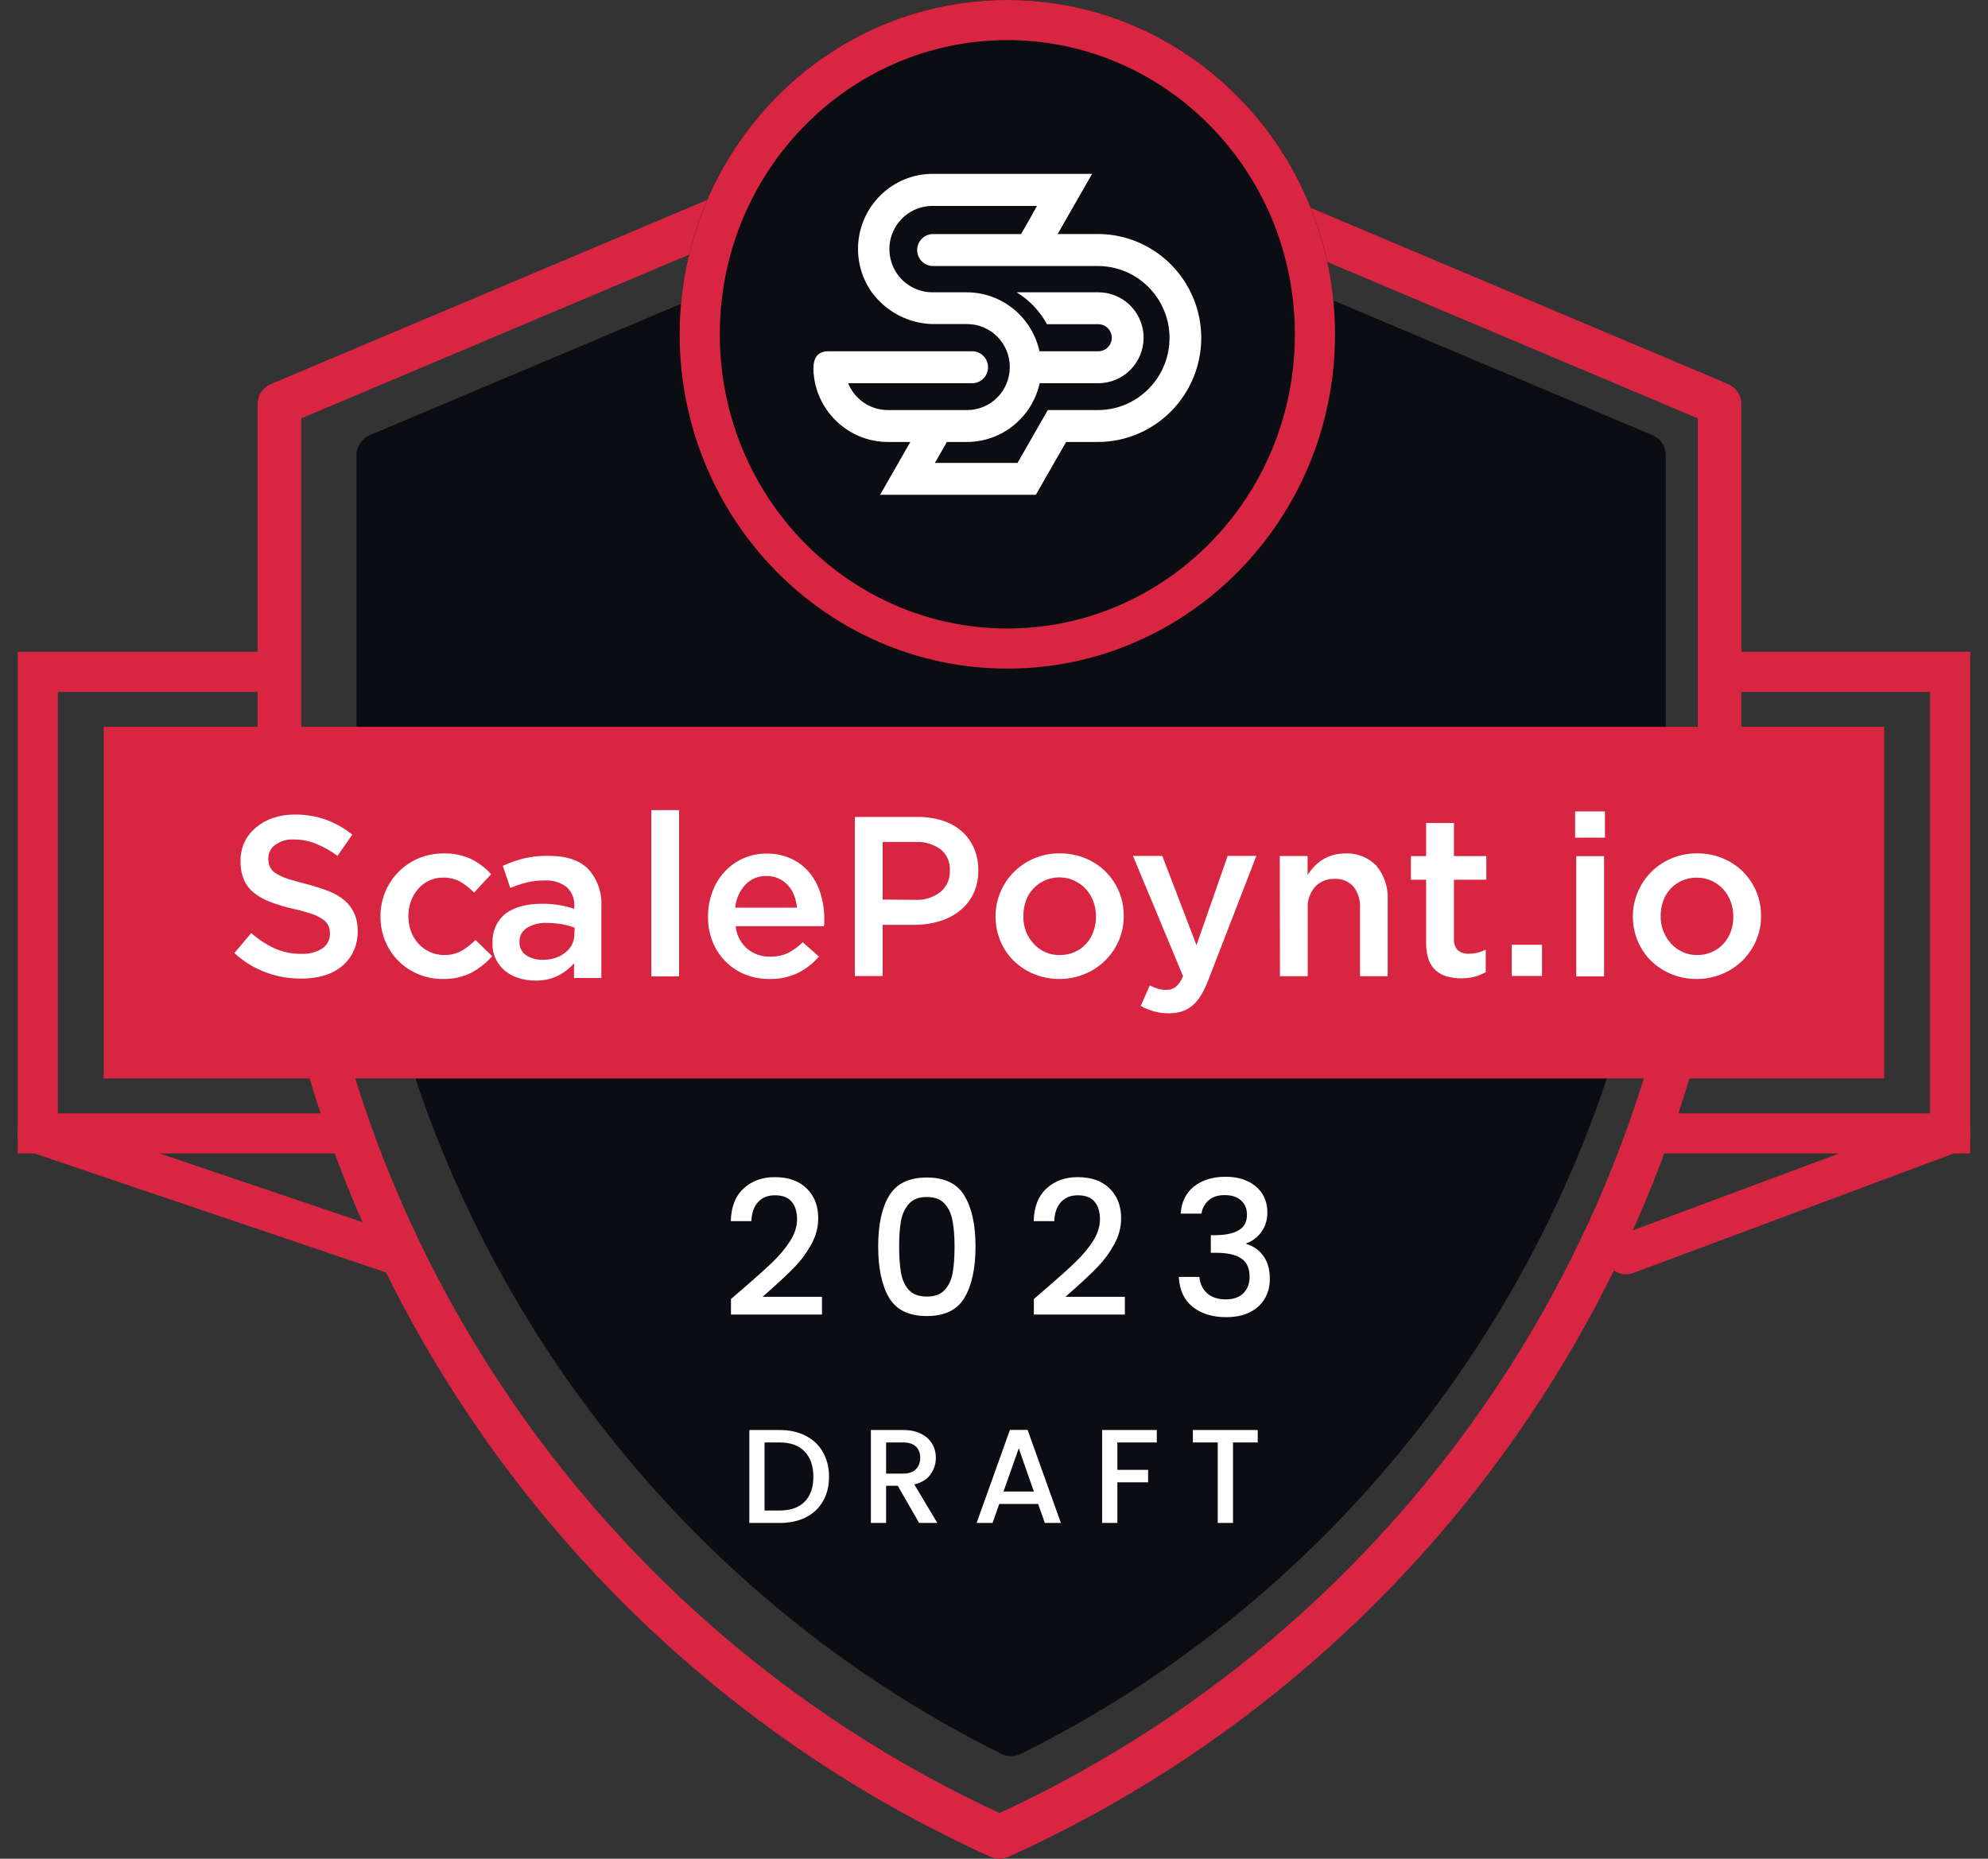 <svg width="77" height="72" viewBox="0 0 77 72" fill="none" xmlns="http://www.w3.org/2000/svg">
<rect x="0" y="0" width="77" height="72" fill="#333333" stroke="none"/>
<path d="M66.937 14.877L39.045 3.104C38.835 3.015 38.595 3.015 38.385 3.104L10.493 14.877C10.18 15.01 9.977 15.315 9.977 15.653V28.059C9.977 46.907 21.118 64.123 38.362 71.925C38.472 71.975 38.592 72.001 38.712 72.001C38.832 72.001 38.952 71.975 39.062 71.925C56.305 64.127 67.447 46.907 67.447 28.059V15.653C67.447 15.315 67.243 15.01 66.93 14.877H66.937ZM65.761 28.055C65.761 46.117 55.158 62.628 38.715 70.23C22.272 62.631 11.669 46.117 11.669 28.055V16.206L38.715 4.788L65.761 16.206V28.055Z" fill="#D82642"/>
<path d="M38.833 6.51L14.323 16.857C14.01 16.989 13.807 17.294 13.807 17.632V27.81C13.807 44.672 23.613 60.424 38.787 67.936C38.907 67.996 39.033 68.026 39.163 68.026C39.293 68.026 39.42 67.996 39.54 67.936C54.714 60.42 64.52 44.672 64.52 27.81V17.632C64.52 17.294 64.316 16.989 64.003 16.857L39.493 6.51C39.283 6.42 39.043 6.42 38.833 6.51Z" fill="#0C0D13"/>
<path d="M51.708 12.95C51.708 20.102 46.026 25.899 39.017 25.899C32.008 25.899 26.326 20.102 26.326 12.95C26.326 5.798 32.008 0 39.017 0C46.026 0 51.708 5.798 51.708 12.95Z" fill="#0C0D13"/>
<path fill-rule="evenodd" clip-rule="evenodd" d="M39.017 24.346C45.138 24.346 50.154 19.273 50.154 12.95C50.154 6.626 45.138 1.554 39.017 1.554C32.896 1.554 27.88 6.626 27.88 12.95C27.88 19.273 32.896 24.346 39.017 24.346ZM39.017 25.899C46.026 25.899 51.708 20.102 51.708 12.95C51.708 5.798 46.026 0 39.017 0C32.008 0 26.326 5.798 26.326 12.95C26.326 20.102 32.008 25.899 39.017 25.899Z" fill="#D82642"/>
<path fill-rule="evenodd" clip-rule="evenodd" d="M40.269 14.844H42.548C43.512 14.841 44.292 14.054 44.295 13.083C44.295 12.905 44.268 12.729 44.215 12.559C43.986 11.825 43.312 11.325 42.548 11.323H39.377C39.87 11.623 40.275 12.05 40.551 12.559H42.542C42.829 12.559 43.061 12.794 43.061 13.083C43.061 13.373 42.829 13.607 42.542 13.607H40.262C39.969 12.276 38.801 11.327 37.448 11.323H36.107C35.444 11.32 34.846 10.922 34.584 10.309C34.415 9.916 34.403 9.473 34.55 9.072C34.792 8.416 35.413 7.979 36.107 7.977H40.163L39.917 8.423L39.548 9.067H36.137C35.799 9.067 35.524 9.344 35.524 9.686C35.524 10.027 35.799 10.304 36.137 10.304H42.532C43.852 10.309 44.986 11.248 45.247 12.553C45.281 12.731 45.299 12.912 45.299 13.093C45.295 14.633 44.059 15.88 42.532 15.884H40.583L39.875 17.121L39.411 17.931H36.211L36.417 17.572L36.675 17.121H37.455C38.805 17.117 39.973 16.172 40.269 14.844ZM32.849 14.844H37.656C37.995 14.844 38.269 14.567 38.269 14.225C38.269 13.884 37.995 13.607 37.656 13.607H32.088C31.548 13.607 31.483 14.028 31.511 14.437C31.522 14.573 31.541 14.71 31.57 14.844C31.866 16.171 33.034 17.116 34.384 17.12H35.259L35.001 17.571L34.797 17.929L34.088 19.166H40.121L40.829 17.929L41.293 17.12H42.533C44.737 17.112 46.521 15.313 46.528 13.092C46.528 12.911 46.516 12.73 46.491 12.551C46.434 12.121 46.306 11.703 46.114 11.314C45.44 9.94 44.053 9.069 42.532 9.065H40.965L41.333 8.422L41.592 7.971L42.3 6.734H36.119C34.748 6.738 33.567 7.711 33.291 9.065C33.252 9.255 33.233 9.448 33.233 9.642C33.233 9.864 33.258 10.086 33.308 10.302C33.393 10.666 33.546 11.011 33.761 11.316C34.315 12.073 35.186 12.529 36.119 12.553H37.46C38.373 12.553 39.112 13.299 39.112 14.219C39.112 15.139 38.373 15.884 37.46 15.884H34.384C33.711 15.884 33.104 15.472 32.849 14.844Z" fill="white"/>
<rect x="4.016" y="28.154" width="68.964" height="13.623" fill="#D82642"/>
<path d="M64.467 43.904H75.535V26.025H66.718" stroke="#D82642" stroke-width="1.554" stroke-linecap="round"/>
<path fill-rule="evenodd" clip-rule="evenodd" d="M11.511 26.025C11.511 25.596 11.164 25.248 10.734 25.248H0.686V44.681H13.383C13.812 44.681 14.16 44.334 14.16 43.904C14.16 43.475 13.812 43.127 13.383 43.127H2.24V26.802H10.734C11.164 26.802 11.511 26.454 11.511 26.025Z" fill="#D82642"/>
<path fill-rule="evenodd" clip-rule="evenodd" d="M0.727 43.655C0.589 44.061 0.807 44.502 1.214 44.64L15.049 49.322C15.456 49.46 15.897 49.242 16.034 48.836C16.172 48.429 15.954 47.988 15.547 47.85L1.712 43.168C1.305 43.03 0.864 43.248 0.727 43.655ZM76.263 43.632C76.113 43.23 75.666 43.026 75.264 43.176L62.706 47.858C62.303 48.008 62.099 48.456 62.249 48.858C62.399 49.26 62.846 49.464 63.248 49.315L75.807 44.632C76.209 44.482 76.413 44.034 76.263 43.632Z" fill="#D82642"/>
<path fill-rule="evenodd" clip-rule="evenodd" d="M11.653 37.906C11.186 37.909 10.723 37.826 10.285 37.663C9.839 37.495 9.429 37.242 9.078 36.919L9.731 36.142C10.003 36.384 10.309 36.585 10.639 36.739C10.968 36.883 11.325 36.954 11.685 36.948C11.966 36.963 12.246 36.89 12.484 36.739C12.672 36.613 12.783 36.4 12.779 36.173V36.155C12.781 36.053 12.761 35.953 12.722 35.86C12.674 35.763 12.602 35.679 12.513 35.617C12.384 35.528 12.243 35.458 12.095 35.408C11.865 35.329 11.63 35.264 11.392 35.213C11.094 35.146 10.8 35.06 10.513 34.954C10.275 34.87 10.051 34.749 9.85 34.596C9.679 34.46 9.543 34.286 9.453 34.087C9.356 33.858 9.31 33.61 9.317 33.361V33.342C9.314 33.091 9.368 32.842 9.474 32.614C9.578 32.398 9.729 32.208 9.915 32.055C10.108 31.892 10.33 31.767 10.57 31.687C10.839 31.596 11.122 31.551 11.406 31.553C11.822 31.547 12.236 31.615 12.628 31.752C12.996 31.889 13.341 32.084 13.647 32.33L13.072 33.152C12.814 32.96 12.533 32.802 12.235 32.681C11.969 32.574 11.685 32.519 11.398 32.518C11.135 32.501 10.873 32.575 10.658 32.727C10.491 32.848 10.392 33.042 10.392 33.248V33.265C10.39 33.373 10.411 33.48 10.455 33.579C10.505 33.681 10.582 33.766 10.678 33.826C10.819 33.915 10.971 33.985 11.13 34.035C11.321 34.1 11.566 34.167 11.861 34.244C12.153 34.317 12.441 34.408 12.722 34.516C12.95 34.602 13.163 34.726 13.35 34.882C13.511 35.021 13.64 35.193 13.726 35.387C13.816 35.597 13.859 35.824 13.854 36.052V36.069C13.859 36.337 13.804 36.602 13.693 36.845C13.588 37.071 13.435 37.27 13.243 37.429C13.038 37.593 12.802 37.716 12.549 37.789C12.258 37.873 11.956 37.913 11.653 37.906Z" fill="white"/>
<path fill-rule="evenodd" clip-rule="evenodd" d="M17.146 37.921C16.817 37.924 16.49 37.859 16.186 37.73C15.61 37.488 15.154 37.027 14.918 36.448C14.797 36.151 14.735 35.833 14.736 35.512V35.496C14.735 35.173 14.797 34.854 14.918 34.556C15.29 33.645 16.178 33.053 17.161 33.06C17.539 33.046 17.916 33.122 18.259 33.282C18.548 33.426 18.807 33.624 19.023 33.863L18.362 34.577C18.206 34.415 18.029 34.274 17.837 34.158C17.627 34.044 17.391 33.987 17.153 33.995C16.967 33.994 16.783 34.035 16.615 34.114C16.455 34.191 16.313 34.299 16.197 34.433C16.075 34.571 15.981 34.73 15.918 34.903C15.851 35.087 15.817 35.281 15.818 35.477V35.496C15.817 35.694 15.851 35.891 15.918 36.077C15.982 36.253 16.079 36.414 16.205 36.552C16.329 36.688 16.479 36.798 16.646 36.875C16.823 36.956 17.016 36.996 17.211 36.994C17.443 36.998 17.673 36.942 17.876 36.831C18.075 36.715 18.257 36.575 18.418 36.412L19.063 37.04C18.839 37.293 18.574 37.505 18.278 37.668C17.928 37.846 17.539 37.934 17.146 37.921Z" fill="white"/>
<path fill-rule="evenodd" clip-rule="evenodd" d="M22.234 37.885V37.312C22.064 37.509 21.857 37.671 21.625 37.789C21.345 37.926 21.037 37.993 20.725 37.984C20.512 37.984 20.301 37.953 20.098 37.889C19.907 37.833 19.729 37.741 19.573 37.617C19.422 37.495 19.298 37.341 19.211 37.167C19.115 36.972 19.069 36.757 19.075 36.54V36.523C19.069 36.291 19.117 36.06 19.215 35.849C19.306 35.661 19.441 35.497 19.608 35.372C19.787 35.245 19.989 35.154 20.202 35.102C20.449 35.039 20.703 35.008 20.957 35.01C21.394 35.001 21.83 35.066 22.244 35.205V35.102C22.262 34.824 22.154 34.552 21.949 34.361C21.705 34.176 21.403 34.086 21.098 34.106C20.86 34.103 20.623 34.13 20.393 34.186C20.179 34.24 19.969 34.31 19.765 34.395L19.474 33.539C19.73 33.423 19.995 33.328 20.267 33.257C20.588 33.181 20.917 33.146 21.246 33.152C21.944 33.152 22.457 33.324 22.788 33.667C23.144 34.064 23.325 34.587 23.292 35.119V37.885H22.234ZM22.261 35.937C22.105 35.877 21.944 35.833 21.78 35.803C21.584 35.768 21.386 35.751 21.188 35.751C20.913 35.735 20.639 35.803 20.403 35.946C20.223 36.06 20.115 36.261 20.121 36.475V36.492C20.112 36.697 20.211 36.891 20.382 37.004C20.569 37.124 20.788 37.185 21.01 37.18C21.176 37.182 21.341 37.158 21.499 37.109C21.642 37.064 21.776 36.993 21.893 36.9C22.001 36.818 22.09 36.713 22.152 36.592C22.215 36.468 22.248 36.33 22.246 36.19L22.261 35.937Z" fill="white"/>
<path fill-rule="evenodd" clip-rule="evenodd" d="M25.227 31.381H26.302V37.82H25.227V31.381Z" fill="white"/>
<path fill-rule="evenodd" clip-rule="evenodd" d="M29.813 37.921C29.492 37.927 29.173 37.869 28.874 37.752C28.59 37.64 28.333 37.472 28.116 37.258C27.897 37.041 27.724 36.782 27.608 36.496C27.482 36.184 27.42 35.85 27.424 35.513V35.494C27.422 35.172 27.479 34.852 27.591 34.55C27.695 34.264 27.854 34.001 28.058 33.776C28.26 33.555 28.505 33.378 28.777 33.255C29.065 33.125 29.378 33.06 29.694 33.065C30.03 33.06 30.364 33.131 30.669 33.274C30.939 33.402 31.177 33.588 31.365 33.82C31.555 34.057 31.697 34.328 31.784 34.619C31.879 34.929 31.927 35.252 31.926 35.576C31.926 35.624 31.926 35.672 31.926 35.722C31.926 35.772 31.926 35.823 31.911 35.877H28.491C28.527 36.216 28.689 36.529 28.945 36.754C29.195 36.958 29.509 37.066 29.832 37.057C30.068 37.063 30.303 37.016 30.518 36.917C30.73 36.809 30.924 36.667 31.091 36.498L31.719 37.053C31.497 37.313 31.225 37.527 30.92 37.681C30.575 37.849 30.196 37.931 29.813 37.921ZM30.872 35.159C30.855 34.995 30.817 34.834 30.756 34.68C30.702 34.536 30.621 34.404 30.518 34.291C30.304 34.056 29.999 33.925 29.681 33.933C29.373 33.925 29.076 34.049 28.865 34.274C28.643 34.519 28.507 34.83 28.476 35.159H30.872Z" fill="white"/>
<path fill-rule="evenodd" clip-rule="evenodd" d="M33.111 31.646H35.544C35.875 31.642 36.204 31.691 36.519 31.791C36.792 31.877 37.045 32.02 37.26 32.209C37.461 32.391 37.621 32.613 37.728 32.862C37.839 33.127 37.894 33.412 37.892 33.699V33.716C37.898 34.032 37.832 34.345 37.697 34.63C37.571 34.886 37.389 35.111 37.166 35.287C36.931 35.469 36.664 35.605 36.379 35.687C36.066 35.781 35.741 35.827 35.415 35.825H34.187V37.809H33.111V31.646ZM35.452 34.856C35.805 34.876 36.152 34.766 36.429 34.547C36.664 34.35 36.797 34.056 36.789 33.749V33.73C36.813 33.408 36.677 33.095 36.425 32.893C36.141 32.694 35.799 32.595 35.452 32.613H34.187V34.846L35.452 34.856Z" fill="white"/>
<path fill-rule="evenodd" clip-rule="evenodd" d="M41.031 37.922C40.694 37.924 40.36 37.859 40.048 37.731C39.755 37.612 39.488 37.437 39.261 37.216C39.041 36.997 38.866 36.736 38.747 36.448C38.623 36.152 38.56 35.834 38.561 35.513V35.496C38.558 35.172 38.623 34.851 38.751 34.553C38.872 34.262 39.049 33.998 39.272 33.776C39.497 33.552 39.763 33.373 40.056 33.251C40.37 33.119 40.708 33.053 41.048 33.056C41.388 33.053 41.725 33.117 42.04 33.247C42.945 33.614 43.534 34.496 43.525 35.473V35.492C43.527 35.813 43.462 36.13 43.337 36.425C43.088 37.013 42.617 37.48 42.027 37.723C41.712 37.856 41.373 37.923 41.031 37.922ZM41.048 36.995C41.248 36.998 41.447 36.957 41.63 36.875C41.798 36.8 41.949 36.69 42.073 36.553C42.198 36.415 42.293 36.254 42.353 36.078C42.418 35.895 42.451 35.703 42.45 35.509V35.492C42.45 35.293 42.415 35.095 42.345 34.908C42.279 34.733 42.179 34.571 42.052 34.433C41.926 34.297 41.773 34.188 41.605 34.111C41.061 33.864 40.421 33.992 40.015 34.429C39.889 34.564 39.793 34.725 39.734 34.9C39.67 35.084 39.637 35.278 39.638 35.473V35.492C39.633 35.692 39.667 35.891 39.738 36.078C39.806 36.253 39.905 36.414 40.031 36.553C40.157 36.691 40.309 36.803 40.479 36.88C40.658 36.959 40.852 36.999 41.048 36.995Z" fill="white"/>
<path fill-rule="evenodd" clip-rule="evenodd" d="M45.284 39.251C45.083 39.254 44.882 39.229 44.688 39.176C44.513 39.124 44.343 39.054 44.182 38.966L44.535 38.169C44.632 38.221 44.734 38.264 44.839 38.297C44.943 38.329 45.052 38.345 45.161 38.345C45.297 38.35 45.43 38.31 45.54 38.23C45.667 38.116 45.764 37.972 45.822 37.811L43.883 33.155H45.019L46.343 36.612L47.55 33.155H48.661L46.809 37.943C46.731 38.154 46.634 38.358 46.519 38.552C46.43 38.704 46.317 38.839 46.184 38.954C46.065 39.054 45.927 39.13 45.778 39.178C45.618 39.228 45.452 39.252 45.284 39.251Z" fill="white"/>
<path fill-rule="evenodd" clip-rule="evenodd" d="M49.57 33.159H50.646V33.89C50.721 33.778 50.804 33.672 50.897 33.574C50.99 33.472 51.096 33.384 51.212 33.31C51.336 33.232 51.469 33.171 51.608 33.128C51.766 33.082 51.931 33.059 52.095 33.061C52.555 33.034 53.003 33.212 53.319 33.547C53.62 33.913 53.773 34.379 53.748 34.852V37.815H52.677V35.177C52.696 34.875 52.604 34.578 52.42 34.34C52.233 34.136 51.965 34.028 51.69 34.044C51.407 34.033 51.134 34.144 50.938 34.348C50.734 34.582 50.631 34.887 50.65 35.197V37.815H49.575L49.57 33.159Z" fill="white"/>
<path fill-rule="evenodd" clip-rule="evenodd" d="M56.588 37.897C56.405 37.899 56.224 37.875 56.048 37.826C55.889 37.782 55.742 37.705 55.617 37.597C55.49 37.483 55.394 37.34 55.337 37.179C55.266 36.97 55.233 36.751 55.238 36.53V34.078H54.648V33.161H55.238V31.881H56.314V33.161H57.569V34.078H56.314V36.363C56.299 36.526 56.353 36.688 56.464 36.809C56.582 36.904 56.731 36.953 56.883 36.945C57.113 36.945 57.34 36.89 57.546 36.786V37.658C57.409 37.735 57.264 37.795 57.113 37.836C56.941 37.878 56.765 37.899 56.588 37.897Z" fill="white"/>
<path fill-rule="evenodd" clip-rule="evenodd" d="M58.553 36.597H59.726V37.805H58.553V36.597Z" fill="white"/>
<path fill-rule="evenodd" clip-rule="evenodd" d="M61.008 31.433H62.163V32.448H61.008V31.433ZM61.052 33.164H62.129V37.82H61.052V33.164Z" fill="white"/>
<path fill-rule="evenodd" clip-rule="evenodd" d="M65.715 37.922C65.378 37.924 65.043 37.859 64.731 37.731C64.439 37.612 64.173 37.437 63.947 37.216C63.727 36.997 63.552 36.736 63.432 36.448C63.308 36.152 63.245 35.834 63.246 35.513V35.496C63.243 35.172 63.308 34.851 63.437 34.553C63.557 34.263 63.734 33.999 63.955 33.776C64.428 33.309 65.069 33.05 65.734 33.056C66.073 33.053 66.411 33.117 66.725 33.247C67.63 33.614 68.219 34.496 68.21 35.473V35.492C68.212 35.813 68.148 36.13 68.022 36.425C67.899 36.714 67.722 36.976 67.501 37.198C67.275 37.423 67.007 37.601 66.713 37.723C66.397 37.856 66.057 37.923 65.715 37.922ZM65.734 36.995C65.934 36.998 66.132 36.957 66.315 36.875C66.484 36.8 66.635 36.69 66.759 36.553C66.882 36.416 66.977 36.256 67.039 36.082C67.104 35.9 67.137 35.707 67.135 35.513V35.496C67.136 35.297 67.101 35.099 67.031 34.913C66.964 34.737 66.863 34.575 66.736 34.438C66.61 34.302 66.458 34.192 66.29 34.115C65.924 33.956 65.508 33.956 65.141 34.115C64.974 34.191 64.823 34.299 64.698 34.433C64.574 34.57 64.478 34.73 64.418 34.904C64.354 35.089 64.321 35.282 64.321 35.477V35.496C64.32 35.694 64.356 35.89 64.428 36.074C64.496 36.249 64.595 36.41 64.721 36.549C64.846 36.687 64.999 36.798 65.169 36.875C65.346 36.956 65.539 36.997 65.734 36.995Z" fill="white"/>
<path d="M28.835 49.869C29.299 49.468 29.664 49.139 29.93 48.883C30.2 48.622 30.425 48.351 30.604 48.071C30.783 47.79 30.872 47.51 30.872 47.229C30.872 46.939 30.802 46.712 30.662 46.548C30.527 46.383 30.311 46.301 30.017 46.301C29.731 46.301 29.509 46.393 29.349 46.577C29.195 46.756 29.113 46.997 29.103 47.302H28.305C28.32 46.751 28.484 46.33 28.798 46.04C29.117 45.745 29.521 45.598 30.009 45.598C30.536 45.598 30.947 45.743 31.242 46.033C31.542 46.323 31.692 46.71 31.692 47.193C31.692 47.541 31.602 47.877 31.424 48.201C31.249 48.52 31.039 48.808 30.793 49.064C30.551 49.316 30.241 49.608 29.864 49.942L29.538 50.232H31.837V50.921H28.312V50.319L28.835 49.869ZM34.014 48.281C34.014 47.445 34.154 46.792 34.434 46.323C34.719 45.849 35.208 45.612 35.899 45.612C36.59 45.612 37.076 45.849 37.357 46.323C37.642 46.792 37.784 47.445 37.784 48.281C37.784 49.127 37.642 49.789 37.357 50.268C37.076 50.742 36.59 50.979 35.899 50.979C35.208 50.979 34.719 50.742 34.434 50.268C34.154 49.789 34.014 49.127 34.014 48.281ZM36.972 48.281C36.972 47.889 36.946 47.558 36.892 47.287C36.844 47.017 36.743 46.797 36.588 46.627C36.433 46.453 36.203 46.367 35.899 46.367C35.594 46.367 35.365 46.453 35.21 46.627C35.055 46.797 34.951 47.017 34.898 47.287C34.85 47.558 34.826 47.889 34.826 48.281C34.826 48.687 34.85 49.028 34.898 49.303C34.947 49.579 35.048 49.801 35.203 49.971C35.362 50.14 35.594 50.224 35.899 50.224C36.203 50.224 36.433 50.14 36.588 49.971C36.747 49.801 36.851 49.579 36.9 49.303C36.948 49.028 36.972 48.687 36.972 48.281ZM40.566 49.869C41.031 49.468 41.396 49.139 41.661 48.883C41.932 48.622 42.157 48.351 42.336 48.071C42.515 47.79 42.604 47.51 42.604 47.229C42.604 46.939 42.534 46.712 42.394 46.548C42.258 46.383 42.043 46.301 41.748 46.301C41.463 46.301 41.241 46.393 41.081 46.577C40.927 46.756 40.844 46.997 40.835 47.302H40.037C40.051 46.751 40.216 46.33 40.53 46.04C40.849 45.745 41.253 45.598 41.741 45.598C42.268 45.598 42.679 45.743 42.974 46.033C43.274 46.323 43.424 46.71 43.424 47.193C43.424 47.541 43.334 47.877 43.155 48.201C42.981 48.52 42.771 48.808 42.524 49.064C42.283 49.316 41.973 49.608 41.596 49.942L41.27 50.232H43.569V50.921H40.044V50.319L40.566 49.869ZM45.731 47.012C45.76 46.562 45.931 46.212 46.246 45.96C46.565 45.709 46.971 45.583 47.464 45.583C47.802 45.583 48.095 45.644 48.342 45.765C48.588 45.885 48.774 46.05 48.9 46.258C49.026 46.466 49.088 46.7 49.088 46.961C49.088 47.261 49.009 47.517 48.849 47.73C48.69 47.943 48.499 48.085 48.276 48.158V48.187C48.562 48.274 48.784 48.433 48.943 48.665C49.103 48.892 49.183 49.185 49.183 49.543C49.183 49.828 49.117 50.082 48.987 50.304C48.856 50.527 48.663 50.703 48.407 50.834C48.151 50.959 47.843 51.022 47.486 51.022C46.964 51.022 46.533 50.889 46.195 50.623C45.861 50.353 45.682 49.966 45.658 49.463H46.456C46.475 49.719 46.575 49.929 46.753 50.094C46.932 50.254 47.174 50.333 47.478 50.333C47.773 50.333 48.001 50.254 48.16 50.094C48.32 49.929 48.4 49.719 48.4 49.463C48.4 49.125 48.291 48.885 48.073 48.745C47.861 48.6 47.532 48.528 47.087 48.528H46.898V47.846H47.094C47.486 47.841 47.783 47.776 47.986 47.65C48.194 47.524 48.298 47.326 48.298 47.055C48.298 46.823 48.223 46.64 48.073 46.504C47.923 46.364 47.711 46.294 47.435 46.294C47.164 46.294 46.954 46.364 46.804 46.504C46.654 46.64 46.565 46.809 46.536 47.012H45.731ZM30.198 55.393C30.582 55.393 30.917 55.467 31.203 55.616C31.493 55.761 31.716 55.971 31.871 56.248C32.03 56.521 32.11 56.84 32.11 57.206C32.11 57.572 32.03 57.89 31.871 58.159C31.716 58.428 31.493 58.636 31.203 58.781C30.917 58.922 30.582 58.993 30.198 58.993H29.023V55.393H30.198ZM30.198 58.511C30.62 58.511 30.942 58.398 31.167 58.169C31.391 57.942 31.504 57.62 31.504 57.206C31.504 56.788 31.391 56.462 31.167 56.227C30.942 55.992 30.62 55.875 30.198 55.875H29.613V58.511H30.198ZM35.601 58.993L34.772 57.553H34.321V58.993H33.731V55.393H34.974C35.25 55.393 35.483 55.441 35.673 55.538C35.867 55.635 36.01 55.764 36.103 55.927C36.2 56.089 36.248 56.27 36.248 56.471C36.248 56.705 36.179 56.919 36.041 57.113C35.907 57.303 35.698 57.432 35.414 57.501L36.305 58.993H35.601ZM34.321 57.082H34.974C35.195 57.082 35.361 57.026 35.471 56.916C35.585 56.806 35.642 56.657 35.642 56.471C35.642 56.284 35.587 56.139 35.477 56.035C35.366 55.928 35.199 55.875 34.974 55.875H34.321V57.082ZM40.21 58.258H38.703L38.444 58.993H37.827L39.117 55.388H39.801L41.091 58.993H40.469L40.21 58.258ZM40.044 57.776L39.459 56.103L38.868 57.776H40.044ZM44.806 55.393V55.875H43.278V56.937H44.469V57.419H43.278V58.993H42.688V55.393H44.806ZM48.715 55.393V55.875H47.757V58.993H47.166V55.875H46.203V55.393H48.715Z" fill="white"/>
</svg>
